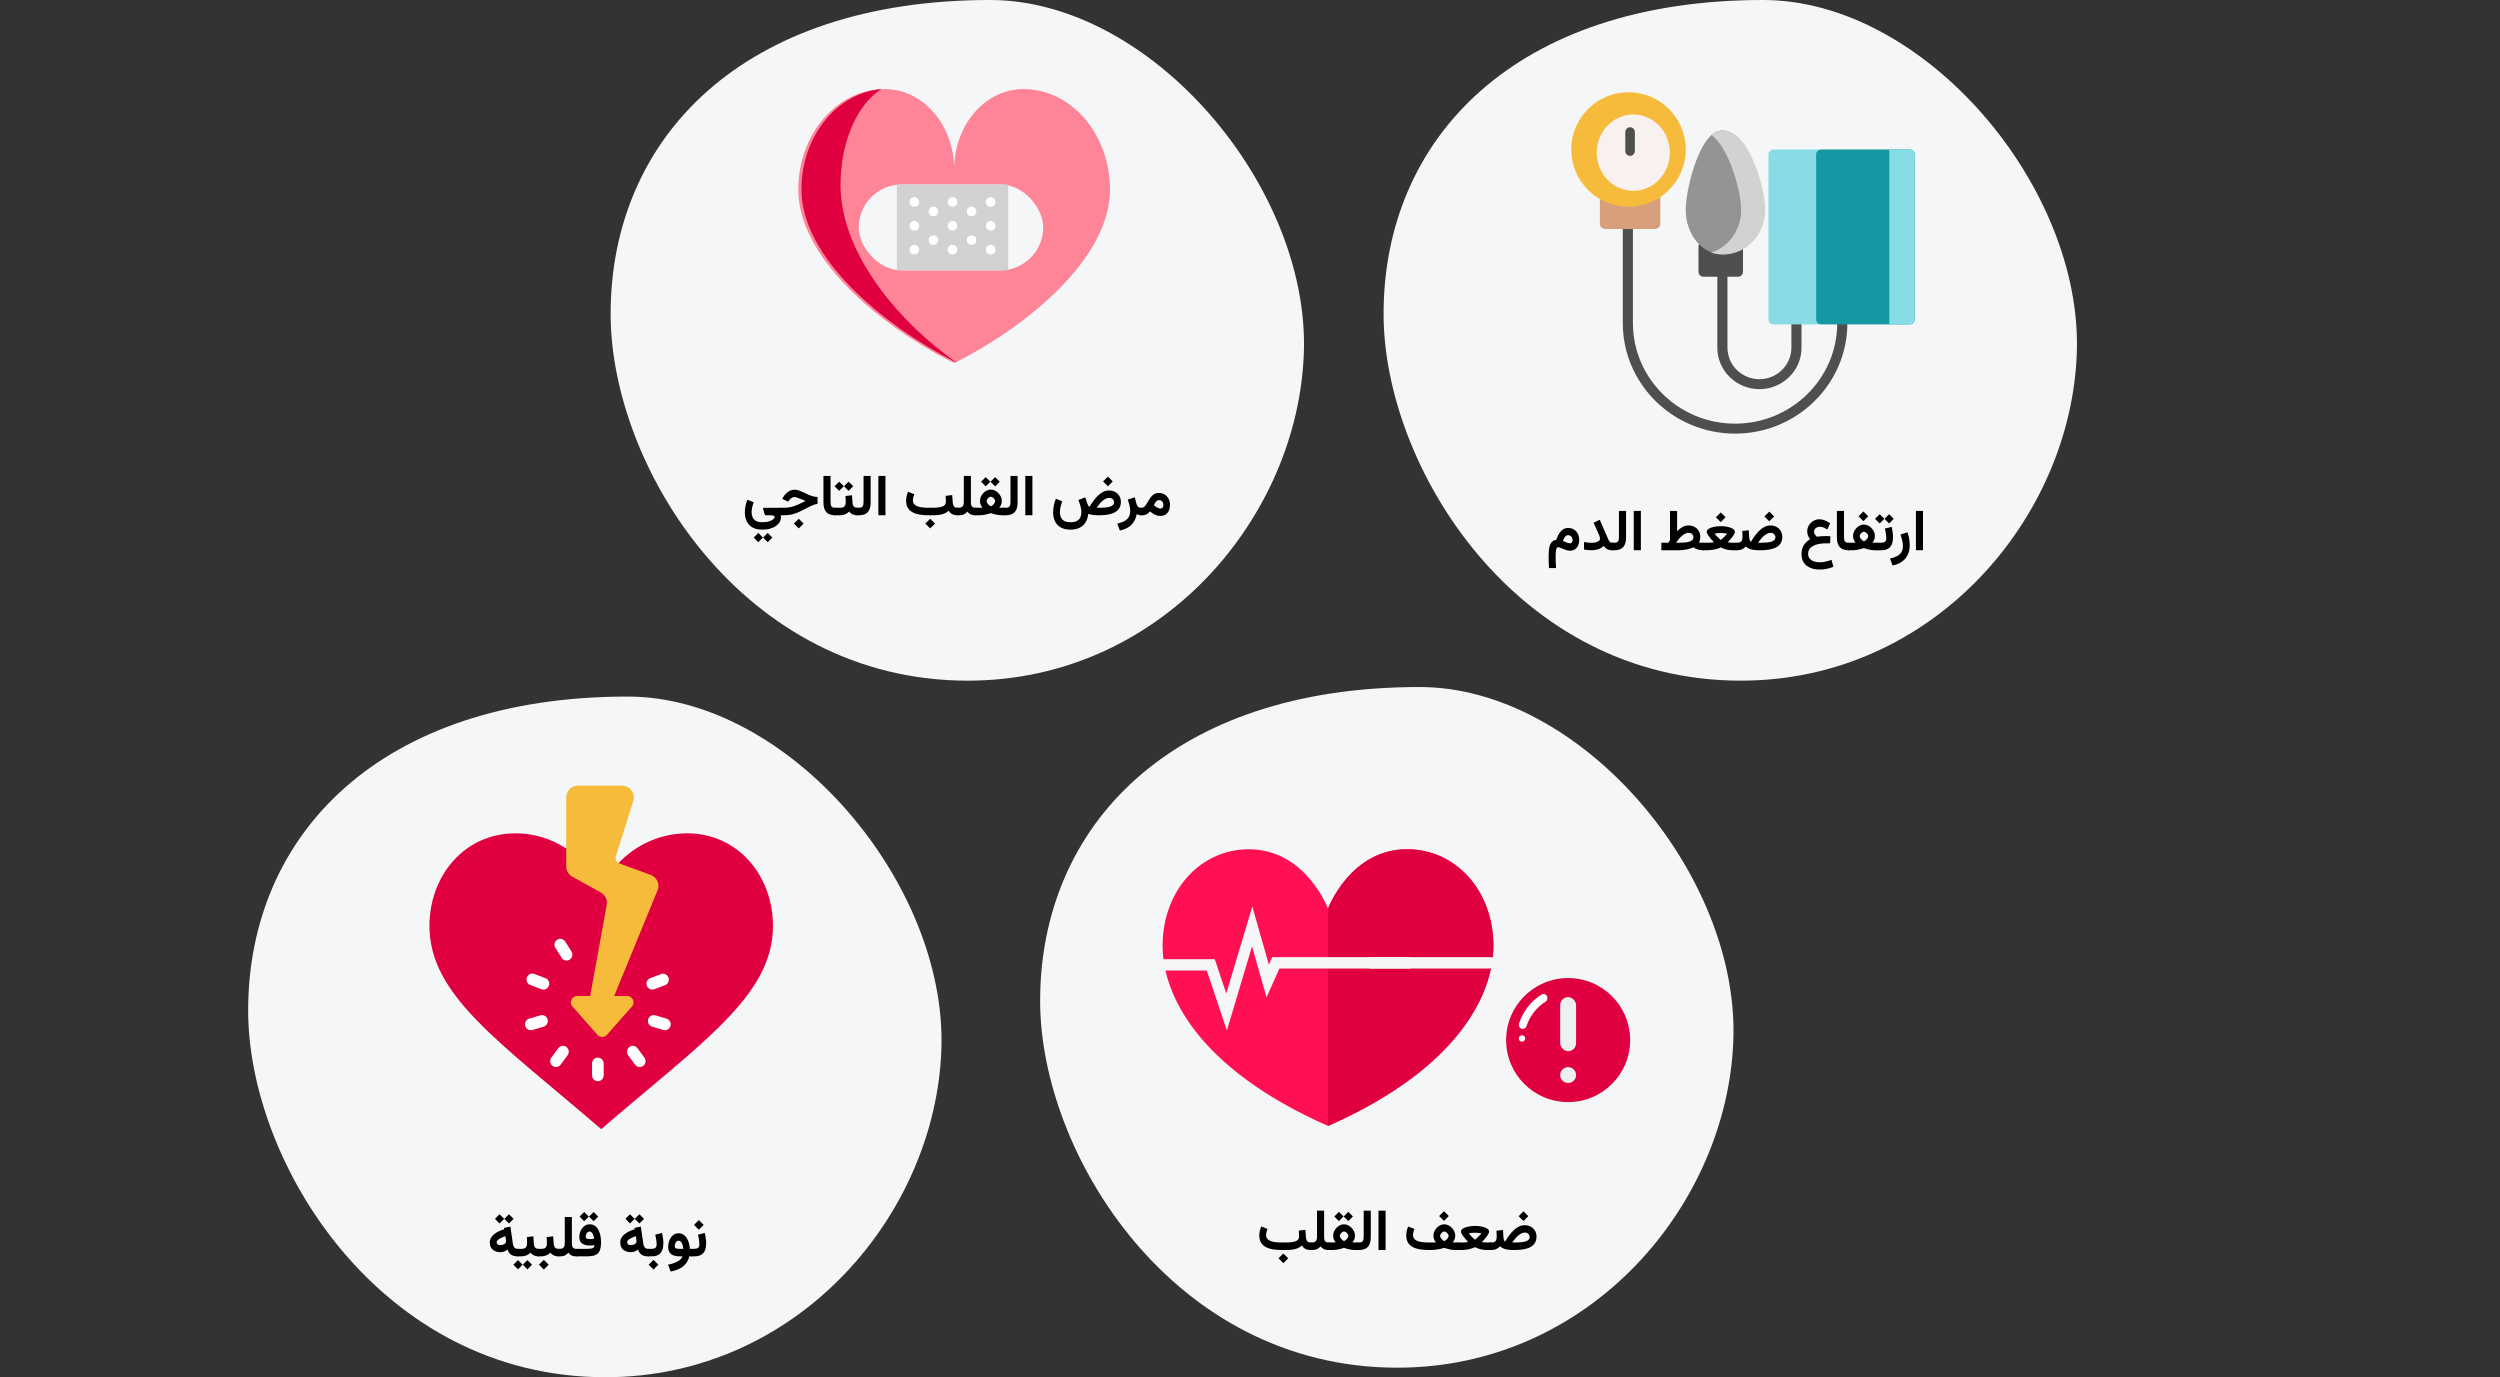 <?xml version="1.0" encoding="UTF-8"?>
<svg width="786px" height="433px" viewBox="0 0 786 433" version="1.1" xmlns="http://www.w3.org/2000/svg" xmlns:xlink="http://www.w3.org/1999/xlink">
    <rect x="0" y="0" width="786" height="433" fill="#333333" stroke="none"/>
    <title>Group 16@2x</title>
    <g id="Page-1" stroke="none" stroke-width="1" fill="none" fill-rule="evenodd">
        <g id="vorlage" transform="translate(-123, -2748)">
            <g id="Group-14" transform="translate(123, 2748)">
                <g id="vorhofflimmern-ursachen">
                    <rect id="Rectangle" x="0" y="0" width="786" height="433"></rect>
                    <g id="Group-55" transform="translate(78.019, 0)" fill-rule="nonzero">
                        <g id="Group-53" transform="translate(-0, 219)">
                            <path d="M112.286,214 C172.955,214 216.258,162.671 217.957,110.731 C219.657,58.792 170.136,0 119.288,0 C41.317,0 0,43.524 0,98.709 C0,146.709 41.64,214 112.286,214 Z" id="Oval-Copy-27" fill="#F5F6F7"></path>
                            <g id="heart-attack" transform="translate(57, 28)">
                                <path d="M59.083,24.766 C64.686,18.573 72.644,15.028 81,14.998 C96.977,14.998 108,28.319 108,44.11 C108,65.946 86.028,80.417 54,108 C21.972,80.417 0,65.946 0,44.11 C0,28.319 11.023,14.998 27,14.998 C32.62,14.973 38.124,16.596 42.828,19.67 L59.083,24.766 Z" id="Shape" fill="#E0003F"></path>
                                <path d="M71.726,32.884 L58.079,66.136 L62.113,66.136 C62.912,66.135 63.638,66.586 63.974,67.292 C64.31,67.998 64.194,68.83 63.678,69.424 L55.855,78.297 C55.472,78.743 54.906,79 54.31,79 C53.713,79 53.147,78.743 52.764,78.297 L44.941,69.424 C44.425,68.83 44.31,67.998 44.645,67.292 C44.981,66.586 45.707,66.135 46.506,66.136 L50.54,66.136 L55.742,37.458 C56.011,35.928 55.274,34.396 53.895,33.619 L44.904,28.622 C43.725,27.968 42.999,26.747 43,25.425 L43,3.674 C43.006,1.648 44.69,0.006 46.77,0 L60.511,0 C61.708,0 62.833,0.555 63.543,1.493 C64.253,2.432 64.464,3.644 64.111,4.758 L58.607,22.229 C58.349,23.04 58.701,23.917 59.455,24.342 C59.541,24.405 59.637,24.454 59.738,24.489 L69.559,28.071 C70.509,28.419 71.274,29.127 71.682,30.033 C72.09,30.939 72.106,31.967 71.726,32.884 Z" id="Shape" fill="#F7BB3C"></path>
                                <g id="Group" transform="translate(30.047, 48.162)" fill="#FFFFFF">
                                    <path d="M22.903,44.773 C21.893,44.773 21.074,43.942 21.074,42.917 L21.074,39.204 C21.074,38.179 21.893,37.348 22.903,37.348 C23.913,37.348 24.732,38.179 24.732,39.204 L24.732,42.917 C24.732,43.942 23.913,44.773 22.903,44.773 Z" id="Shape"></path>
                                    <path d="M9.733,40.318 C9.04,40.318 8.407,39.921 8.097,39.292 C7.787,38.663 7.854,37.91 8.27,37.348 L10.465,34.378 C11.071,33.558 12.217,33.391 13.025,34.007 C13.834,34.622 13.997,35.785 13.391,36.605 L11.196,39.575 C10.851,40.043 10.309,40.318 9.733,40.318 L9.733,40.318 Z" id="Shape"></path>
                                    <path d="M1.829,28.735 C0.919,28.735 0.147,28.055 0.019,27.141 C-0.11,26.226 0.443,25.355 1.317,25.096 L4.829,24.057 C5.456,23.871 6.134,24.039 6.606,24.497 C7.079,24.955 7.274,25.635 7.119,26.279 C6.964,26.923 6.483,27.435 5.855,27.621 L2.343,28.66 C2.176,28.71 2.003,28.735 1.829,28.735 Z" id="Shape"></path>
                                    <path d="M5.78,15.964 C5.56,15.963 5.342,15.923 5.136,15.845 L1.712,14.545 C1.076,14.331 0.607,13.782 0.488,13.113 C0.369,12.444 0.62,11.762 1.143,11.337 C1.665,10.911 2.374,10.809 2.993,11.07 L6.417,12.37 C7.247,12.684 7.736,13.557 7.577,14.441 C7.419,15.326 6.659,15.968 5.773,15.965 L5.78,15.964 Z" id="Shape"></path>
                                    <path d="M13.069,6.844 C12.443,6.845 11.86,6.52 11.524,5.984 L9.55,2.855 C9.007,1.99 9.258,0.842 10.11,0.291 C10.962,-0.26 12.093,-0.006 12.636,0.859 L14.602,3.989 C14.961,4.56 14.985,5.284 14.665,5.879 C14.344,6.473 13.73,6.843 13.062,6.844 L13.069,6.844 Z" id="Shape"></path>
                                    <path d="M36.073,40.318 C35.497,40.318 34.955,40.043 34.609,39.575 L32.414,36.605 C32.022,36.075 31.939,35.372 32.196,34.762 C32.452,34.152 33.01,33.728 33.659,33.649 C34.308,33.569 34.949,33.847 35.341,34.378 L37.536,37.348 C37.952,37.91 38.018,38.663 37.709,39.292 C37.399,39.921 36.765,40.318 36.073,40.318 Z" id="Shape"></path>
                                    <path d="M43.976,28.735 C43.802,28.735 43.629,28.71 43.462,28.66 L39.95,27.621 C39.323,27.435 38.841,26.923 38.686,26.279 C38.531,25.635 38.727,24.955 39.199,24.497 C39.672,24.039 40.349,23.871 40.977,24.057 L44.488,25.096 C45.362,25.355 45.916,26.226 45.787,27.141 C45.658,28.055 44.887,28.735 43.976,28.735 Z" id="Shape"></path>
                                    <path d="M40.025,15.964 C39.139,15.966 38.379,15.324 38.221,14.439 C38.062,13.555 38.551,12.682 39.382,12.368 L42.806,11.069 C43.739,10.754 44.75,11.245 45.095,12.18 C45.439,13.115 44.994,14.159 44.086,14.544 L40.662,15.843 C40.458,15.921 40.243,15.962 40.025,15.964 L40.025,15.964 Z" id="Shape"></path>
                                </g>
                            </g>
                        </g>
                        <g id="Group-52" transform="translate(113.962, 0)">
                            <path d="M112.286,214 C172.955,214 216.258,162.671 217.957,110.731 C219.657,58.792 170.136,0 119.288,0 C41.317,0 0,43.524 0,98.709 C0,146.709 41.64,214 112.286,214 Z" id="Oval-Copy-27" fill="#F5F6F7"></path>
                            <g id="Group-51" transform="translate(59, 28)">
                                <g id="heartbreak">
                                    <path d="M49,25.27 C49,11.314 58.75,0 70.778,0 C85.812,0 98,14.142 98,31.588 C98,53.167 72.324,74.268 49.715,85.828 C49.267,86.057 48.733,86.057 48.285,85.828 C25.676,74.268 0,53.167 0,31.588 C0,14.143 12.188,0 27.222,0 C39.25,0 49,11.314 49,25.27 Z" id="Path" fill="#FE8598"></path>
                                    <path d="M49.532,85.826 C49.678,85.931 49.838,85.988 50,86 C49.777,85.99 49.556,85.935 49.353,85.83 C26.711,74.258 1,53.13 1,31.528 C1,14.902 12.054,1.275 26.105,0 C18.586,4.793 13.279,16.471 13.279,30.116 C13.279,52.28 32.557,73.954 49.532,85.826 Z" id="Path" fill="#E0003F"></path>
                                </g>
                                <g id="Group-7" transform="translate(19, 30)">
                                    <rect id="Rectangle-path" fill="#F5F6F7" x="0" y="0" width="58" height="27" rx="13.5"></rect>
                                    <polygon id="Rectangle-path" fill="#D2D2D2" points="12 0 47 0 47 27 12 27"></polygon>
                                    <g id="Group" transform="translate(16, 4)" fill="#FFFFFF">
                                        <circle id="Oval" cx="1.499" cy="1.499" r="1.499"></circle>
                                        <circle id="Oval" cx="7.495" cy="4.497" r="1.499"></circle>
                                        <circle id="Oval" cx="7.495" cy="13.491" r="1.499"></circle>
                                        <circle id="Oval" cx="19.487" cy="4.497" r="1.499"></circle>
                                        <circle id="Oval" cx="19.487" cy="13.491" r="1.499"></circle>
                                        <circle id="Oval" cx="1.499" cy="8.994" r="1.499"></circle>
                                        <circle id="Oval" cx="1.499" cy="16.489" r="1.499"></circle>
                                        <circle id="Oval" cx="25.483" cy="1.499" r="1.499"></circle>
                                        <circle id="Oval" cx="25.483" cy="8.994" r="1.499"></circle>
                                        <circle id="Oval" cx="25.483" cy="16.489" r="1.499"></circle>
                                        <circle id="Oval" cx="13.491" cy="1.499" r="1.499"></circle>
                                        <circle id="Oval" cx="13.491" cy="8.994" r="1.499"></circle>
                                        <circle id="Oval" cx="13.491" cy="16.489" r="1.499"></circle>
                                    </g>
                                </g>
                            </g>
                        </g>
                        <g id="Group-50" transform="translate(356.981, 0)">
                            <path d="M112.286,214 C172.955,214 216.258,162.671 217.957,110.731 C219.657,58.792 170.136,0 119.288,0 C41.317,0 0,43.524 0,98.709 C0,146.709 41.64,214 112.286,214 Z" id="Oval-Copy-27" fill="#F5F6F7"></path>
                            <g id="blood-pressure-gauge" transform="translate(59, 29)">
                                <g id="Group" transform="translate(16.205, 41.112)" fill="#4F4F4F">
                                    <path d="M35.304,66.218 C15.837,66.218 -8.04911693e-16,50.631 -8.04911693e-16,31.471 L-8.04911693e-16,1.568 C-8.04911693e-16,0.702 0.713,2.31759056e-15 1.593,2.31759056e-15 C2.473,2.31759056e-15 3.186,0.702 3.186,1.568 L3.186,31.472 C3.186,48.902 17.594,63.083 35.304,63.083 C53.014,63.083 67.422,48.902 67.422,31.472 L67.422,28.702 C67.422,27.836 68.135,27.134 69.015,27.134 C69.894,27.134 70.607,27.836 70.607,28.702 L70.607,31.472 C70.607,50.631 54.77,66.218 35.304,66.218 Z" id="Path"></path>
                                    <path d="M42.957,52.239 C35.66,52.239 29.723,46.395 29.723,39.213 L29.723,15.241 C29.723,14.375 30.436,13.673 31.316,13.673 C32.195,13.673 32.909,14.375 32.909,15.241 L32.909,39.213 C32.909,44.666 37.416,49.103 42.957,49.103 C48.498,49.103 53.006,44.666 53.006,39.213 L53.006,28.702 C53.006,27.836 53.719,27.134 54.598,27.134 C55.478,27.134 56.191,27.836 56.191,28.702 L56.191,39.213 C56.191,46.395 50.254,52.239 42.957,52.239 Z" id="Path"></path>
                                </g>
                                <path d="M27.208,31.246 C26.715,30.956 26.095,30.92 25.567,31.15 C23.344,32.114 20.967,32.603 18.5,32.603 C16.034,32.603 13.656,32.114 11.433,31.15 C10.904,30.92 10.285,30.956 9.792,31.246 C9.299,31.535 9,32.037 9,32.576 L9,41.424 C9,42.294 9.764,43 10.707,43 L26.293,43 C27.236,43 28,42.294 28,41.424 L28,32.576 C28,32.037 27.701,31.535 27.208,31.246 Z" id="Path" fill="#D89F7D"></path>
                                <path d="M18,0 C8.075,0 0,8.075 0,18 C0,27.925 8.075,36 18,36 C27.925,36 36,27.925 36,18 C36,8.075 27.925,0 18,0 Z" id="Path" fill="#F7BB3C"></path>
                                <path d="M53.174,47.239 C52.666,46.974 52.05,47.006 51.573,47.32 C50.196,48.228 48.631,48.707 47.046,48.707 C45.429,48.707 43.836,48.21 42.441,47.269 C41.964,46.948 41.345,46.911 40.833,47.175 C40.321,47.439 40,47.958 40,48.525 L40,56.475 C40,57.317 40.697,58 41.557,58 L52.443,58 C53.303,58 54,57.317 54,56.475 L54,48.585 C54,48.022 53.682,47.504 53.174,47.239 Z" id="Path" fill="#4F4F4F"></path>
                                <path d="M55.96,22.166 C54.279,17.528 51.446,12 47.5,12 C43.553,12 40.721,17.528 39.04,22.166 C37.25,27.104 36,33.22 36,37.038 C36,44.737 41.159,51 47.5,51 C53.841,51 59,44.737 59,37.038 C59,33.22 57.75,27.104 55.96,22.166 Z" id="Path" fill="#949494"></path>
                                <path d="M57.507,22.166 C55.576,17.528 52.321,12 47.787,12 C46.405,12 45.143,12.515 44,13.361 C46.607,15.289 48.59,18.942 49.933,22.166 C51.99,27.104 53.426,33.22 53.426,37.039 C53.426,43.346 49.445,48.688 44,50.413 C45.2,50.793 46.471,51 47.787,51 C55.072,51 61,44.737 61,37.038 C61,33.22 59.564,27.105 57.507,22.166 Z" id="Path" fill="#D2D2D2"></path>
                                <path d="M77.396,18 L63.604,18 C62.718,18 62,18.711 62,19.587 L62,71.413 C62,72.29 62.718,73 63.604,73 L77.396,73 C78.282,73 79,72.289 79,71.413 L79,19.587 C79,18.71 78.282,18 77.396,18 Z" id="Path" fill="#88DCE5"></path>
                                <path d="M106.434,18 L78.566,18 C77.701,18 77,18.711 77,19.587 L77,71.413 C77,72.29 77.701,73 78.566,73 L106.434,73 C107.299,73 108,72.289 108,71.413 L108,19.587 C108,18.71 107.299,18 106.434,18 Z" id="Path" fill="#1598A4"></path>
                                <path d="M106.356,18 L100,18 L100,73 L106.356,73 C107.264,73 108,72.289 108,71.413 L108,19.587 C108,18.71 107.264,18 106.356,18 Z" id="Path" fill="#88DCE5"></path>
                                <path d="M19.5,7 C13.159,7 8,12.383 8,19 C8,25.617 13.159,31 19.5,31 C25.841,31 31,25.617 31,19 C31,12.383 25.841,7 19.5,7 Z" id="Path" fill="#F9F1EF"></path>
                                <path d="M18.5,20 C17.672,20 17,19.319 17,18.479 L17,12.521 C17,11.681 17.672,11 18.5,11 C19.328,11 20,11.681 20,12.521 L20,18.48 C20,19.319 19.328,20 18.5,20 Z" id="Path" fill="#4F4F4F"></path>
                            </g>
                        </g>
                        <g id="Group-50" transform="translate(249, 216)">
                            <path d="M112.286,214 C172.955,214 216.258,162.671 217.957,110.731 C219.657,58.792 170.136,0 119.288,0 C41.317,0 0,43.524 0,98.709 C0,146.709 41.64,214 112.286,214 Z" id="Oval-Copy-27" fill="#F5F6F7"></path>
                            <g id="medical-insurance" transform="translate(27.5, 51)">
                                <path d="M87.887,0 C69.951,0 63,18.693 63,18.693 C63,18.693 56.048,0 38.112,0 C22.818,0 11,13.071 11,30.359 C11,45.257 21.618,68.711 63,87 C104.381,68.711 115,45.257 115,30.359 C115,13.071 103.181,0 87.887,0 Z" id="Path" fill="#FF1053"></path>
                                <path d="M115,30.356 C115,33.629 114.486,37.318 113.247,41.271 C112.791,42.73 112.237,44.225 111.566,45.747 C105.829,58.895 91.936,74.21 63,87 L63,18.695 C63,18.695 69.949,0 87.889,0 C103.182,0 115,13.072 115,30.356 Z" id="Path" fill="#E0003F"></path>
                                <polygon id="Path" fill="#F5F6F7" points="31.204 57 24.899 38.141 0 38.141 0 34.569 27.413 34.569 31.02 45.357 39.21 18 44.413 36.298 45.471 33.932 89 33.932 89 37.504 47.731 37.504 43.678 46.568 39.123 30.549"></polygon>
                                <polygon id="Path" fill="#F5F6F7" transform="translate(112.826, 37.5) scale(-1, 1) translate(-112.826, -37.5) " points="91.855 57 85.55 38.141 76 38.141 77.152 33.932 88.064 34.569 91.671 45.357 99.861 18 105.064 36.298 106.122 33.932 149.651 33.932 149.651 37.504 108.382 37.504 104.329 46.568 99.774 30.549"></polygon>
                            </g>
                            <g id="Group-51" transform="translate(146.5, 91.5)">
                                <circle id="Oval" fill="#E0003F" cx="19.5" cy="19.5" r="19.5"></circle>
                                <path d="M5.235,16 C4.834,16 4.458,15.793 4.227,15.445 C3.995,15.096 3.937,14.65 4.071,14.248 C5.352,10.417 7.872,7.195 11.18,5.157 C11.768,4.821 12.5,5.042 12.834,5.657 C13.168,6.271 12.982,7.057 12.415,7.431 C9.614,9.155 7.481,11.882 6.396,15.125 C6.222,15.648 5.757,15.999 5.235,16 L5.235,16 Z" id="Shape" fill="#FFFFFF"></path>
                                <circle id="Oval" fill="#ECF0F1" cx="19.5" cy="30.5" r="2.5"></circle>
                                <rect id="Rectangle-path" fill="#ECF0F1" x="17" y="6" width="5" height="17" rx="2.5"></rect>
                                <circle id="Oval" fill="#FFFFFF" cx="5" cy="19" r="1"></circle>
                            </g>
                        </g>
                    </g>
                </g>
                <g id="ارتفاع-ضغط-الدم" transform="translate(486.883, 160.631)" fill="#000000" fill-rule="nonzero">
                    <polygon id="Path" points="117.71 0 115.48 0 115.48 12.36 117.71 12.36"></polygon>
                    <path d="M108.158,17.151 C109.269,16.93 110.226,16.543 111.029,15.99 C111.833,15.437 112.45,14.723 112.882,13.848 C113.314,12.974 113.531,11.946 113.531,10.765 C113.531,10.109 113.471,9.427 113.353,8.72 C113.235,8.013 113.063,7.343 112.838,6.71 L110.647,7.428 C110.84,8 111.015,8.608 111.171,9.251 C111.327,9.894 111.405,10.479 111.405,11.005 C111.405,11.785 111.247,12.436 110.93,12.956 C110.614,13.477 110.153,13.898 109.546,14.219 C108.94,14.541 108.203,14.796 107.336,14.985 L108.158,17.151 Z" id="Path"></path>
                    <path d="M103.157,10.007 L103.157,12.369 L103.781,12.369 L103.781,10.007 L103.157,10.007 Z M107.048,1.038 L105.6,2.48 L107.048,3.939 L108.499,2.48 L107.048,1.038 Z M104.082,1.038 L102.646,2.48 L104.082,3.939 L105.545,2.48 L104.082,1.038 Z M104.528,12.369 C105.47,12.369 106.213,12.198 106.759,11.856 C107.305,11.514 107.695,11.036 107.929,10.422 C108.163,9.809 108.28,9.091 108.28,8.269 C108.28,7.766 108.244,7.238 108.171,6.685 C108.099,6.132 107.988,5.568 107.84,4.994 L105.711,5.565 C105.878,6.2 105.995,6.775 106.064,7.289 C106.132,7.803 106.166,8.222 106.166,8.547 C106.166,9.101 106.032,9.483 105.764,9.693 C105.495,9.902 105.077,10.007 104.51,10.007 L103.555,10.007 L103.555,12.369 L104.528,12.369 Z" id="Shape"></path>
                    <path d="M98.965,0.17 L97.444,1.69 L98.965,3.211 L100.485,1.69 L98.965,0.17 Z M99.123,6.551 C99.31,6.551 99.508,6.621 99.716,6.762 C99.924,6.902 100.104,7.074 100.257,7.276 C100.409,7.478 100.485,7.676 100.485,7.869 C100.485,8.103 100.416,8.333 100.279,8.559 C100.141,8.785 99.968,8.987 99.76,9.165 C99.552,9.344 99.345,9.486 99.14,9.592 C98.965,9.498 98.773,9.36 98.565,9.179 C98.357,8.997 98.179,8.793 98.033,8.568 C97.886,8.342 97.813,8.115 97.813,7.887 C97.813,7.693 97.885,7.494 98.029,7.289 C98.172,7.084 98.346,6.91 98.552,6.766 C98.757,6.623 98.947,6.551 99.123,6.551 Z M102.586,7.869 C102.586,7.412 102.489,6.971 102.296,6.546 C102.102,6.122 101.842,5.739 101.513,5.399 C101.185,5.06 100.813,4.789 100.397,4.586 C99.981,4.384 99.553,4.283 99.114,4.283 C98.686,4.283 98.269,4.384 97.862,4.586 C97.454,4.789 97.09,5.061 96.767,5.404 C96.445,5.747 96.189,6.129 95.998,6.551 C95.808,6.973 95.713,7.406 95.713,7.852 C95.713,8.109 95.74,8.358 95.796,8.599 C95.852,8.839 95.937,9.073 96.051,9.302 C96.165,9.53 96.304,9.759 96.468,9.987 C96.334,9.993 96.212,9.998 96.104,10 C95.995,10.003 95.893,10.005 95.796,10.005 C95.699,10.005 95.598,10.005 95.493,10.005 L94.218,10.005 L94.218,12.369 L95.73,12.369 C96.052,12.369 96.406,12.34 96.789,12.281 C97.173,12.223 97.564,12.142 97.963,12.04 C98.361,11.937 98.745,11.821 99.114,11.692 C99.477,11.815 99.852,11.928 100.239,12.031 C100.626,12.133 101.004,12.215 101.373,12.277 C101.742,12.338 102.079,12.369 102.384,12.369 L103.5,12.369 L103.5,10.005 L102.665,10.005 C102.589,10.005 102.507,10.005 102.419,10.005 C102.331,10.005 102.237,10.005 102.137,10.005 C102.038,10.005 101.929,10.002 101.812,9.996 C101.982,9.768 102.124,9.54 102.239,9.315 C102.353,9.089 102.439,8.858 102.498,8.621 C102.556,8.383 102.586,8.133 102.586,7.869 Z" id="Shape"></path>
                    <path d="M90.638,0 L90.638,8.362 C90.638,9.709 90.936,10.714 91.53,11.376 C92.125,12.038 93.059,12.369 94.333,12.369 L94.544,12.369 L94.544,10.007 L94.333,10.007 C93.753,10.007 93.364,9.871 93.166,9.597 C92.967,9.324 92.868,8.856 92.868,8.193 L92.868,0 L90.638,0 Z" id="Path"></path>
                    <path d="M88.612,7.974 C88.326,7.951 88.074,7.933 87.855,7.92 C87.635,7.907 87.405,7.901 87.164,7.901 C86.715,7.901 86.272,7.919 85.835,7.956 C85.397,7.993 84.905,8.045 84.359,8.111 C84.241,8.016 84.111,7.889 83.969,7.729 C83.827,7.57 83.706,7.386 83.604,7.179 C83.503,6.971 83.453,6.75 83.453,6.515 C83.453,6.042 83.64,5.671 84.013,5.401 C84.386,5.132 84.804,4.997 85.266,4.997 C85.703,4.997 86.11,5.076 86.488,5.233 C86.866,5.391 87.254,5.588 87.651,5.823 L88.505,3.897 C87.944,3.498 87.38,3.187 86.813,2.964 C86.245,2.741 85.68,2.629 85.118,2.629 C84.451,2.629 83.828,2.802 83.248,3.148 C82.668,3.495 82.199,3.953 81.842,4.523 C81.484,5.094 81.305,5.716 81.305,6.392 C81.305,6.706 81.343,7.013 81.419,7.312 C81.495,7.611 81.602,7.892 81.739,8.157 C81.876,8.421 82.04,8.657 82.23,8.865 C81.617,9.232 81.107,9.65 80.703,10.119 C80.298,10.587 79.997,11.107 79.799,11.678 C79.602,12.248 79.503,12.872 79.503,13.55 C79.503,14.422 79.657,15.169 79.966,15.791 C80.275,16.413 80.697,16.918 81.234,17.307 C81.77,17.696 82.382,17.983 83.068,18.167 C83.754,18.35 84.475,18.442 85.232,18.442 C85.955,18.442 86.691,18.365 87.438,18.209 C88.185,18.054 88.89,17.839 89.554,17.566 L88.929,15.371 C88.346,15.608 87.741,15.797 87.114,15.938 C86.487,16.078 85.826,16.149 85.13,16.149 C84.511,16.149 83.933,16.054 83.395,15.865 C82.857,15.675 82.421,15.383 82.089,14.987 C81.756,14.591 81.59,14.087 81.59,13.474 C81.59,12.903 81.728,12.412 82.005,12.001 C82.282,11.589 82.677,11.248 83.188,10.977 C83.699,10.706 84.307,10.507 85.014,10.379 C85.721,10.25 86.503,10.186 87.36,10.186 C87.527,10.186 87.695,10.186 87.863,10.186 C88.031,10.186 88.237,10.192 88.48,10.204 L88.612,7.974 Z" id="Path"></path>
                    <path d="M69.373,0.214 L67.852,1.734 L69.373,3.255 L70.893,1.734 L69.373,0.214 Z M69.795,6.894 C70.234,6.894 70.596,7.024 70.88,7.285 C71.164,7.545 71.306,7.89 71.306,8.317 C71.306,8.657 71.192,8.937 70.964,9.157 C70.735,9.376 70.413,9.549 69.997,9.675 C69.581,9.801 69.097,9.888 68.547,9.935 C67.996,9.981 67.401,10.005 66.763,10.005 L65.84,10.005 C66.127,9.583 66.429,9.185 66.745,8.81 C67.061,8.435 67.389,8.103 67.729,7.816 C68.069,7.529 68.413,7.304 68.762,7.14 C69.111,6.976 69.455,6.894 69.795,6.894 Z M63.625,9.68 C63.461,9.65 63.336,9.511 63.251,9.262 C63.166,9.013 63.112,8.754 63.089,8.484 L62.93,6.076 L60.874,6.322 C60.897,6.627 60.918,6.933 60.935,7.241 C60.953,7.548 60.962,7.866 60.962,8.194 C60.962,8.798 60.843,9.25 60.606,9.552 C60.368,9.854 59.887,10.005 59.16,10.005 L58.817,10.005 L58.808,12.369 L59.16,12.369 C59.834,12.369 60.392,12.267 60.834,12.061 C61.277,11.856 61.665,11.566 61.999,11.191 C62.268,11.467 62.601,11.692 62.996,11.868 C63.392,12.044 63.856,12.171 64.389,12.25 C64.923,12.33 65.532,12.369 66.218,12.369 L66.683,12.369 C67.662,12.369 68.564,12.297 69.39,12.154 C70.217,12.01 70.936,11.776 71.548,11.451 C72.16,11.125 72.634,10.693 72.968,10.154 C73.302,9.615 73.469,8.95 73.469,8.159 C73.469,7.468 73.309,6.851 72.99,6.309 C72.67,5.767 72.229,5.342 71.667,5.035 C71.104,4.727 70.46,4.573 69.733,4.573 C69.118,4.573 68.532,4.706 67.975,4.973 C67.419,5.24 66.888,5.607 66.385,6.076 C65.881,6.545 65.399,7.087 64.939,7.702 C64.479,8.317 64.041,8.977 63.625,9.68 Z" id="Shape"></path>
                    <path d="M54.115,0.477 L52.595,1.998 L54.115,3.519 L55.636,1.998 L54.115,0.477 Z M54.15,6.946 C54.431,6.946 54.749,6.961 55.104,6.99 C55.458,7.019 55.814,7.078 56.172,7.166 C55.972,7.394 55.756,7.626 55.521,7.86 C55.287,8.095 55.066,8.309 54.858,8.502 C54.65,8.695 54.478,8.851 54.344,8.968 C54.209,9.085 54.141,9.144 54.141,9.144 C54.141,9.144 54.03,9.042 53.807,8.84 C53.585,8.638 53.317,8.385 53.003,8.08 C52.69,7.775 52.398,7.471 52.129,7.166 C52.492,7.078 52.848,7.019 53.197,6.99 C53.545,6.961 53.863,6.946 54.15,6.946 Z M54.141,4.793 C53.679,4.793 53.191,4.828 52.678,4.898 C52.165,4.969 51.685,5.076 51.237,5.219 C50.788,5.363 50.424,5.549 50.142,5.777 C49.861,6.006 49.721,6.281 49.721,6.603 C49.721,6.75 49.773,6.93 49.879,7.144 C49.984,7.358 50.12,7.586 50.287,7.83 C50.454,8.073 50.639,8.319 50.841,8.568 C51.043,8.817 51.244,9.05 51.443,9.267 C51.642,9.483 51.824,9.671 51.988,9.829 C51.789,9.888 51.553,9.93 51.281,9.956 C51.008,9.983 50.746,9.998 50.494,10 C50.242,10.003 50.043,10.005 49.896,10.005 L48.516,10.005 L48.516,12.369 L49.888,12.369 C50.339,12.369 50.822,12.335 51.338,12.268 C51.853,12.201 52.356,12.1 52.845,11.965 C53.334,11.83 53.766,11.663 54.141,11.464 C54.686,11.757 55.263,11.981 55.873,12.136 C56.482,12.291 57.121,12.369 57.789,12.369 L59.142,12.369 L59.142,10.005 L57.78,10.005 C57.569,10.005 57.338,9.996 57.086,9.978 C56.834,9.961 56.573,9.914 56.304,9.838 C56.462,9.68 56.643,9.492 56.848,9.275 C57.054,9.059 57.256,8.827 57.455,8.581 C57.654,8.335 57.839,8.09 58.009,7.847 C58.179,7.604 58.315,7.374 58.417,7.157 C58.52,6.94 58.571,6.756 58.571,6.603 C58.571,6.281 58.429,6.006 58.145,5.777 C57.861,5.549 57.494,5.363 57.046,5.219 C56.598,5.076 56.117,4.969 55.605,4.898 C55.092,4.828 54.604,4.793 54.141,4.793 Z" id="Shape"></path>
                    <path d="M44.016,6.891 C44.454,6.891 44.816,7.022 45.102,7.284 C45.389,7.547 45.532,7.89 45.532,8.314 C45.532,8.658 45.417,8.94 45.186,9.16 C44.955,9.38 44.632,9.552 44.217,9.676 C43.802,9.8 43.318,9.887 42.767,9.935 C42.215,9.983 41.62,10.007 40.98,10.007 L40.065,10.007 C40.349,9.585 40.648,9.186 40.964,8.811 C41.28,8.436 41.609,8.105 41.949,7.817 C42.289,7.53 42.633,7.303 42.981,7.138 C43.33,6.973 43.675,6.891 44.016,6.891 Z M43.963,4.57 C43.622,4.57 43.296,4.612 42.987,4.695 C42.678,4.777 42.379,4.897 42.089,5.054 C41.8,5.211 41.516,5.4 41.237,5.623 C40.959,5.845 40.679,6.1 40.398,6.385 L40.398,0 L38.166,0 L38.166,9.215 C38.074,9.349 37.986,9.48 37.901,9.607 C37.815,9.734 37.729,9.867 37.641,10.007 L35.441,10.007 L35.441,12.369 L40.896,12.369 C41.81,12.369 42.658,12.284 43.439,12.114 C44.22,11.944 44.905,11.722 45.492,11.448 C45.856,11.706 46.287,11.924 46.786,12.102 C47.284,12.28 47.887,12.369 48.596,12.369 L48.839,12.369 L48.839,10.007 L48.587,10.007 C48.372,10.007 48.183,10.004 48.019,9.997 C47.855,9.99 47.713,9.981 47.591,9.968 C47.47,9.956 47.361,9.943 47.266,9.93 C47.413,9.7 47.519,9.418 47.585,9.084 C47.651,8.75 47.684,8.443 47.686,8.161 C47.686,7.467 47.527,6.85 47.21,6.31 C46.892,5.77 46.453,5.345 45.892,5.035 C45.332,4.725 44.689,4.57 43.963,4.57 Z" id="Shape"></path>
                    <polygon id="Path" points="29.003 0 26.773 0 26.773 12.36 29.003 12.36"></polygon>
                    <path d="M19.975,10.007 L19.975,12.369 L20.627,12.369 C21.93,12.369 22.876,12.032 23.464,11.359 C24.052,10.685 24.346,9.689 24.346,8.371 L24.346,0 L22.116,0 L22.116,8.201 C22.116,8.791 22.027,9.239 21.85,9.547 C21.672,9.854 21.267,10.007 20.636,10.007 L19.975,10.007 Z" id="Path"></path>
                    <path d="M16.149,8.688 C16.149,9.023 16.015,9.289 15.748,9.486 C15.481,9.682 15.134,9.822 14.708,9.906 C14.282,9.989 13.825,10.031 13.339,10.031 C13,10.031 12.638,10.008 12.25,9.962 C11.863,9.916 11.489,9.85 11.128,9.764 L11.128,12.123 C11.488,12.209 11.846,12.27 12.199,12.306 C12.553,12.342 12.977,12.36 13.471,12.36 C14.064,12.36 14.595,12.309 15.064,12.205 C15.534,12.102 15.954,11.948 16.324,11.746 C16.694,11.543 17.024,11.294 17.316,11 C17.521,11.277 17.74,11.517 17.975,11.722 C18.21,11.927 18.484,12.086 18.798,12.199 C19.112,12.312 19.492,12.369 19.939,12.369 L20.303,12.369 L20.303,10.007 L19.939,10.007 C19.664,10.007 19.435,9.912 19.252,9.723 C19.07,9.534 18.903,9.269 18.753,8.929 C18.602,8.589 18.43,8.196 18.236,7.75 L16.086,2.771 L14.137,3.716 L15.836,7.497 C15.91,7.664 15.98,7.867 16.048,8.106 C16.115,8.345 16.149,8.539 16.149,8.688 Z" id="Path"></path>
                    <path d="M7.539,9.148 C7.539,9.426 7.474,9.669 7.343,9.877 C7.212,10.085 6.992,10.189 6.683,10.189 C6.522,10.189 6.327,10.154 6.098,10.082 C5.869,10.011 5.619,9.919 5.348,9.806 C5.078,9.693 4.794,9.571 4.497,9.439 C4.567,9.227 4.652,9.015 4.753,8.801 C4.853,8.588 4.969,8.392 5.1,8.214 C5.232,8.036 5.382,7.893 5.553,7.785 C5.723,7.677 5.912,7.623 6.12,7.623 C6.404,7.623 6.653,7.694 6.865,7.836 C7.077,7.978 7.242,8.165 7.361,8.397 C7.48,8.629 7.539,8.879 7.539,9.148 Z M2.426,9.08 C1.884,9.176 1.451,9.372 1.127,9.67 C0.802,9.968 0.56,10.352 0.398,10.824 C0.237,11.295 0.13,11.843 0.078,12.466 C0.026,13.09 0,13.776 0,14.523 C0,15.063 0.012,15.619 0.035,16.19 C0.059,16.761 0.087,17.353 0.12,17.968 L2.359,17.968 C2.343,17.752 2.322,17.465 2.296,17.106 C2.269,16.748 2.248,16.346 2.231,15.899 C2.214,15.453 2.206,14.989 2.206,14.507 C2.206,14.035 2.217,13.609 2.238,13.229 C2.259,12.848 2.297,12.522 2.351,12.252 C2.406,11.981 2.481,11.774 2.578,11.629 C2.675,11.484 2.8,11.411 2.955,11.411 C3.129,11.411 3.356,11.467 3.638,11.578 C3.919,11.689 4.232,11.817 4.575,11.96 C4.918,12.104 5.268,12.231 5.627,12.343 C5.985,12.454 6.326,12.51 6.647,12.51 C7.304,12.51 7.853,12.358 8.295,12.054 C8.736,11.75 9.068,11.345 9.291,10.839 C9.514,10.332 9.626,9.774 9.626,9.163 C9.626,8.399 9.477,7.732 9.179,7.162 C8.881,6.593 8.467,6.149 7.937,5.83 C7.407,5.512 6.789,5.353 6.085,5.353 C5.624,5.353 5.202,5.451 4.819,5.648 C4.435,5.845 4.092,6.116 3.789,6.461 C3.486,6.806 3.221,7.202 2.994,7.649 C2.767,8.096 2.578,8.573 2.426,9.08 Z" id="Shape"></path>
                </g>
                <g id="مرض-القلب-التاجي" transform="translate(234.176, 149.631)" fill="#000000" fill-rule="nonzero">
                    <path d="M130.21,7.599 C130.64,7.599 130.977,7.746 131.221,8.041 C131.466,8.335 131.588,8.692 131.588,9.111 C131.588,9.427 131.513,9.697 131.365,9.919 C131.217,10.142 130.974,10.253 130.638,10.253 C130.496,10.253 130.334,10.227 130.152,10.175 C129.97,10.122 129.77,10.033 129.552,9.907 C129.408,9.823 129.256,9.721 129.096,9.602 C128.936,9.482 128.77,9.342 128.599,9.18 C128.707,8.949 128.839,8.712 128.992,8.469 C129.146,8.226 129.324,8.02 129.526,7.852 C129.729,7.683 129.957,7.599 130.21,7.599 Z M130.632,12.571 C131.305,12.571 131.866,12.421 132.315,12.12 C132.764,11.819 133.102,11.405 133.328,10.877 C133.555,10.35 133.669,9.746 133.669,9.065 C133.669,8.399 133.525,7.784 133.239,7.221 C132.952,6.658 132.545,6.205 132.016,5.862 C131.487,5.518 130.861,5.347 130.139,5.347 C129.608,5.347 129.149,5.459 128.761,5.682 C128.372,5.906 128.035,6.195 127.747,6.551 C127.459,6.906 127.2,7.282 126.968,7.677 C126.736,8.072 126.513,8.448 126.298,8.803 C126.083,9.159 125.858,9.448 125.622,9.672 C125.386,9.895 125.113,10.007 124.804,10.007 L124.479,10.007 L124.479,12.369 L124.848,12.369 C125.292,12.369 125.66,12.317 125.953,12.212 C126.246,12.108 126.504,11.966 126.727,11.786 C126.949,11.607 127.17,11.404 127.39,11.176 C127.732,11.448 128.075,11.69 128.419,11.901 C128.763,12.111 129.116,12.276 129.48,12.394 C129.843,12.512 130.227,12.571 130.632,12.571 Z" id="Shape"></path>
                    <path d="M124.57,12.369 L124.804,12.369 L124.804,10.007 L124.473,10.007 C124.081,10.007 123.78,9.885 123.57,9.64 C123.361,9.395 123.203,9.072 123.098,8.672 L122.594,6.71 L120.408,7.428 C120.602,8 120.776,8.608 120.932,9.251 C121.088,9.894 121.166,10.479 121.166,11.005 C121.166,11.785 121.008,12.436 120.692,12.956 C120.375,13.477 119.914,13.898 119.308,14.219 C118.702,14.541 117.965,14.796 117.097,14.985 L117.902,17.148 C118.938,16.947 119.823,16.611 120.559,16.139 C121.294,15.668 121.881,15.082 122.319,14.382 C122.757,13.682 123.046,12.897 123.185,12.026 C123.346,12.125 123.545,12.207 123.784,12.272 C124.023,12.337 124.285,12.369 124.57,12.369 Z" id="Path"></path>
                    <path d="M114.149,0.214 L112.628,1.734 L114.149,3.255 L115.669,1.734 L114.149,0.214 Z M102.389,16.887 C103.526,16.887 104.491,16.683 105.285,16.276 C106.079,15.869 106.7,15.294 107.148,14.553 C107.597,13.812 107.865,12.937 107.953,11.93 C108.216,12.012 108.498,12.086 108.796,12.154 C109.095,12.221 109.425,12.274 109.785,12.312 C110.146,12.35 110.543,12.369 110.976,12.369 L111.433,12.369 C112.418,12.369 113.323,12.297 114.149,12.154 C114.975,12.01 115.693,11.776 116.302,11.451 C116.912,11.125 117.385,10.693 117.722,10.154 C118.059,9.615 118.227,8.95 118.227,8.159 C118.227,7.468 118.067,6.851 117.748,6.309 C117.429,5.767 116.988,5.342 116.425,5.035 C115.863,4.727 115.218,4.573 114.492,4.573 C113.877,4.573 113.291,4.706 112.734,4.973 C112.177,5.24 111.647,5.607 111.143,6.076 C110.639,6.545 110.159,7.087 109.702,7.702 C109.245,8.317 108.805,8.977 108.383,9.68 C108.225,9.68 108.083,9.561 107.957,9.324 C107.831,9.086 107.718,8.815 107.619,8.511 L107.039,6.735 L104.859,7.561 C105.093,8.142 105.31,8.767 105.509,9.438 C105.709,10.109 105.808,10.767 105.808,11.411 C105.808,11.997 105.704,12.529 105.496,13.006 C105.288,13.484 104.935,13.862 104.437,14.14 C103.939,14.418 103.256,14.558 102.389,14.558 C101.54,14.558 100.872,14.414 100.385,14.127 C99.899,13.84 99.555,13.456 99.353,12.976 C99.15,12.495 99.049,11.968 99.049,11.394 C99.049,10.878 99.12,10.326 99.26,9.737 C99.401,9.148 99.574,8.552 99.779,7.948 L97.784,7.175 C97.508,7.89 97.296,8.612 97.147,9.341 C96.997,10.071 96.922,10.778 96.922,11.464 C96.922,12.489 97.114,13.411 97.498,14.228 C97.882,15.045 98.477,15.693 99.282,16.17 C100.088,16.648 101.124,16.887 102.389,16.887 Z M114.553,6.894 C114.993,6.894 115.356,7.024 115.643,7.285 C115.93,7.545 116.074,7.89 116.074,8.317 C116.074,8.657 115.958,8.937 115.727,9.157 C115.495,9.376 115.171,9.549 114.755,9.675 C114.339,9.801 113.856,9.888 113.305,9.935 C112.754,9.981 112.16,10.005 111.521,10.005 L110.607,10.005 C110.888,9.583 111.187,9.185 111.503,8.81 C111.82,8.435 112.148,8.103 112.488,7.816 C112.828,7.529 113.172,7.304 113.521,7.14 C113.869,6.976 114.213,6.894 114.553,6.894 Z" id="Shape"></path>
                    <polygon id="Path" points="90.411 0 88.181 0 88.181 12.36 90.411 12.36"></polygon>
                    <path d="M81.382,10.007 L81.382,12.369 L82.035,12.369 C83.338,12.369 84.284,12.032 84.872,11.359 C85.46,10.685 85.753,9.689 85.753,8.371 L85.753,0 L83.524,0 L83.524,8.201 C83.524,8.791 83.435,9.239 83.258,9.547 C83.08,9.854 82.675,10.007 82.044,10.007 L81.382,10.007 Z" id="Path"></path>
                    <path d="M78.693,0.381 L77.243,1.822 L78.693,3.281 L80.143,1.822 L78.693,0.381 Z M75.722,0.381 L74.29,1.822 L75.722,3.281 L77.19,1.822 L75.722,0.381 Z M77.331,6.551 C77.518,6.551 77.716,6.621 77.924,6.762 C78.132,6.902 78.312,7.074 78.464,7.276 C78.617,7.478 78.693,7.676 78.693,7.869 C78.693,8.103 78.624,8.333 78.486,8.559 C78.349,8.785 78.176,8.987 77.968,9.165 C77.76,9.344 77.553,9.486 77.348,9.592 C77.172,9.498 76.981,9.36 76.773,9.179 C76.565,8.997 76.387,8.793 76.241,8.568 C76.094,8.342 76.021,8.115 76.021,7.887 C76.021,7.693 76.093,7.494 76.236,7.289 C76.38,7.084 76.554,6.91 76.759,6.766 C76.964,6.623 77.155,6.551 77.331,6.551 Z M80.794,7.869 C80.794,7.412 80.697,6.971 80.504,6.546 C80.31,6.122 80.049,5.739 79.721,5.399 C79.393,5.06 79.021,4.789 78.605,4.586 C78.189,4.384 77.761,4.283 77.322,4.283 C76.894,4.283 76.477,4.384 76.069,4.586 C75.662,4.789 75.297,5.061 74.975,5.404 C74.653,5.747 74.397,6.129 74.206,6.551 C74.016,6.973 73.921,7.406 73.921,7.852 C73.921,8.109 73.948,8.358 74.004,8.599 C74.06,8.839 74.145,9.073 74.259,9.302 C74.373,9.53 74.512,9.759 74.676,9.987 C74.542,9.993 74.42,9.998 74.312,10 C74.203,10.003 74.101,10.005 74.004,10.005 C73.907,10.005 73.806,10.005 73.701,10.005 L72.426,10.005 L72.426,12.369 L73.938,12.369 C74.26,12.369 74.613,12.34 74.997,12.281 C75.381,12.223 75.772,12.142 76.171,12.04 C76.569,11.937 76.953,11.821 77.322,11.692 C77.685,11.815 78.06,11.928 78.447,12.031 C78.834,12.133 79.212,12.215 79.581,12.277 C79.95,12.338 80.287,12.369 80.591,12.369 L81.708,12.369 L81.708,10.005 L80.873,10.005 C80.796,10.005 80.714,10.005 80.627,10.005 C80.539,10.005 80.445,10.005 80.345,10.005 C80.246,10.005 80.137,10.002 80.02,9.996 C80.19,9.768 80.332,9.54 80.446,9.315 C80.561,9.089 80.647,8.858 80.706,8.621 C80.764,8.383 80.794,8.133 80.794,7.869 Z" id="Shape"></path>
                    <path d="M68.846,8.234 C68.846,8.626 68.795,8.953 68.694,9.215 C68.592,9.478 68.423,9.675 68.186,9.808 C67.949,9.941 67.624,10.007 67.211,10.007 L66.705,10.007 L66.705,12.369 L67.264,12.369 C67.734,12.369 68.132,12.323 68.457,12.23 C68.783,12.138 69.065,12.004 69.303,11.828 C69.541,11.653 69.762,11.443 69.968,11.2 C70.156,11.455 70.366,11.67 70.597,11.843 C70.829,12.017 71.098,12.148 71.406,12.236 C71.714,12.325 72.077,12.369 72.497,12.369 L72.743,12.369 L72.743,10.007 L72.479,10.007 C72.103,10.007 71.814,9.939 71.612,9.802 C71.41,9.665 71.27,9.465 71.192,9.202 C71.115,8.938 71.076,8.618 71.076,8.242 L71.076,0 L68.846,0 L68.846,8.234 Z" id="Path"></path>
                    <path d="M58.273,13.468 L56.753,14.988 L58.273,16.509 L59.794,14.988 L58.273,13.468 Z M63.125,6.269 C63.148,6.539 63.169,6.848 63.186,7.197 C63.204,7.545 63.213,7.863 63.213,8.15 C63.213,8.619 63.051,8.99 62.729,9.262 C62.407,9.535 61.941,9.727 61.332,9.838 C60.722,9.949 59.984,10.005 59.117,10.005 L57.649,10.005 C56.969,10.005 56.338,9.97 55.755,9.899 C55.172,9.829 54.662,9.707 54.226,9.535 C53.789,9.362 53.449,9.124 53.206,8.823 C52.963,8.521 52.841,8.136 52.841,7.667 C52.841,7.345 52.888,7.009 52.982,6.661 C53.076,6.312 53.173,6.003 53.272,5.733 L51.303,4.986 C51.133,5.402 50.991,5.849 50.877,6.327 C50.763,6.804 50.706,7.295 50.706,7.799 C50.706,8.66 50.873,9.384 51.207,9.97 C51.541,10.556 52.015,11.024 52.631,11.376 C53.246,11.727 53.978,11.981 54.828,12.136 C55.677,12.291 56.618,12.369 57.649,12.369 L59.117,12.369 C59.949,12.369 60.67,12.321 61.279,12.224 C61.888,12.127 62.419,11.974 62.87,11.763 C63.321,11.552 63.722,11.279 64.074,10.945 C64.361,11.402 64.726,11.754 65.168,12 C65.611,12.246 66.166,12.369 66.834,12.369 L67.027,12.369 L67.027,10.005 L66.834,10.005 C66.336,10.005 65.975,9.863 65.753,9.579 C65.53,9.294 65.404,8.918 65.375,8.449 L65.19,6.015 L63.125,6.269 Z" id="Shape"></path>
                    <polygon id="Path" points="44.212 0 41.982 0 41.982 12.36 44.212 12.36"></polygon>
                    <path d="M35.183,10.007 L35.183,12.369 L35.836,12.369 C37.139,12.369 38.085,12.032 38.673,11.359 C39.26,10.685 39.554,9.689 39.554,8.371 L39.554,0 L37.325,0 L37.325,8.201 C37.325,8.791 37.236,9.239 37.058,9.547 C36.881,9.854 36.476,10.007 35.844,10.007 L35.183,10.007 Z" id="Path"></path>
                    <path d="M28.281,10.007 L28.281,12.369 L29.309,12.369 L29.309,10.007 L28.281,10.007 Z M32.617,1.802 L31.169,3.244 L32.617,4.704 L34.068,3.244 L32.617,1.802 Z M29.652,1.802 L28.216,3.244 L29.652,4.704 L31.115,3.244 L29.652,1.802 Z M31.631,6.314 C31.658,6.614 31.68,6.92 31.696,7.234 C31.713,7.547 31.721,7.868 31.721,8.197 C31.721,8.805 31.593,9.259 31.335,9.558 C31.077,9.858 30.616,10.007 29.951,10.007 L29.119,10.007 L29.119,12.369 L29.951,12.369 C30.506,12.369 31.031,12.267 31.526,12.062 C32.022,11.857 32.442,11.567 32.786,11.191 C32.964,11.427 33.174,11.632 33.414,11.807 C33.655,11.983 33.933,12.12 34.25,12.22 C34.566,12.319 34.923,12.369 35.321,12.369 L35.514,12.369 L35.514,10.007 L35.339,10.007 C35.011,10.007 34.742,9.946 34.531,9.823 C34.32,9.701 34.16,9.526 34.051,9.297 C33.942,9.068 33.878,8.8 33.858,8.493 L33.688,6.067 L31.631,6.314 Z" id="Shape"></path>
                    <path d="M24.719,0 L24.719,8.362 C24.719,9.709 25.016,10.714 25.61,11.376 C26.205,12.038 27.139,12.369 28.413,12.369 L28.624,12.369 L28.624,10.007 L28.413,10.007 C27.833,10.007 27.444,9.871 27.246,9.597 C27.047,9.324 26.948,8.856 26.948,8.193 L26.948,0 L24.719,0 Z" id="Path"></path>
                    <path d="M16.948,13.468 L15.428,14.988 L16.948,16.509 L18.469,14.988 L16.948,13.468 Z M10.936,10.005 L10.936,12.369 L12.387,12.369 C13.242,12.369 14.029,12.284 14.747,12.114 C15.464,11.944 16.167,11.707 16.856,11.402 C17.544,11.098 18.264,10.746 19.014,10.348 C19.57,10.049 20.062,9.794 20.49,9.583 C20.918,9.372 21.319,9.201 21.694,9.069 C22.069,8.937 22.459,8.845 22.863,8.792 L22.863,6.621 C22.523,6.603 22.207,6.57 21.914,6.52 C21.621,6.47 21.321,6.395 21.013,6.296 C20.706,6.196 20.358,6.061 19.972,5.892 C19.585,5.722 19.131,5.508 18.609,5.25 C18.123,5.016 17.641,4.805 17.164,4.617 C16.686,4.43 16.186,4.336 15.665,4.336 C14.903,4.336 14.218,4.553 13.608,4.986 C12.999,5.42 12.492,5.971 12.088,6.639 L11.745,7.192 L13.591,8.098 L14.013,7.57 C14.188,7.342 14.424,7.126 14.72,6.924 C15.016,6.722 15.328,6.621 15.656,6.621 C15.727,6.621 15.819,6.636 15.933,6.665 C16.047,6.694 16.185,6.737 16.346,6.792 C16.507,6.848 16.69,6.917 16.895,6.999 C17.095,7.069 17.325,7.156 17.585,7.258 C17.846,7.361 18.11,7.465 18.376,7.57 C18.643,7.676 18.885,7.775 19.102,7.869 C18.258,8.303 17.477,8.679 16.759,8.998 C16.041,9.318 15.335,9.565 14.641,9.741 C13.947,9.917 13.204,10.005 12.413,10.005 L10.936,10.005 Z" id="Shape"></path>
                    <path d="M5.467,16.887 C6.41,16.887 7.248,16.78 7.98,16.566 C8.713,16.352 9.331,16.061 9.835,15.691 C10.339,15.322 10.72,14.902 10.978,14.43 C11.235,13.958 11.364,13.468 11.364,12.958 C11.364,12.858 11.358,12.768 11.347,12.686 C11.335,12.603 11.306,12.498 11.259,12.369 L11.259,12.369 L11.259,10.014 L6.056,10.014 C5.88,10.014 5.777,10.05 5.748,10.123 C5.719,10.197 5.728,10.307 5.774,10.453 L6.117,11.719 C6.176,11.918 6.236,12.076 6.297,12.193 C6.359,12.311 6.501,12.369 6.724,12.369 L8.086,12.369 C8.537,12.369 8.867,12.415 9.075,12.505 C9.283,12.596 9.387,12.75 9.387,12.967 C9.387,13.125 9.252,13.33 8.982,13.582 C8.713,13.834 8.29,14.06 7.712,14.259 C7.135,14.458 6.387,14.558 5.467,14.558 C4.617,14.558 3.949,14.414 3.463,14.127 C2.977,13.84 2.632,13.456 2.43,12.976 C2.228,12.495 2.127,11.968 2.127,11.394 C2.127,10.977 2.181,10.507 2.29,9.983 C2.398,9.458 2.558,8.889 2.769,8.273 L0.773,7.5 C0.498,8.232 0.3,8.931 0.18,9.596 C0.06,10.261 0,10.884 0,11.464 C0,12.489 0.192,13.411 0.576,14.228 C0.959,15.045 1.554,15.693 2.36,16.17 C3.166,16.648 4.201,16.887 5.467,16.887 Z M7.189,17.933 L5.739,19.374 L7.189,20.833 L8.64,19.374 L7.189,17.933 Z M4.219,17.933 L2.786,19.374 L4.219,20.833 L5.687,19.374 L4.219,17.933 Z" id="Shape"></path>
                </g>
                <g id="ضعف-القلب" transform="translate(395.925, 380.631)" fill="#000000" fill-rule="nonzero">
                    <path d="M83.055,0.214 L81.534,1.734 L83.055,3.255 L84.575,1.734 L83.055,0.214 Z M83.476,6.894 C83.916,6.894 84.278,7.024 84.562,7.285 C84.846,7.545 84.988,7.89 84.988,8.317 C84.988,8.657 84.874,8.937 84.645,9.157 C84.417,9.376 84.095,9.549 83.679,9.675 C83.263,9.801 82.779,9.888 82.228,9.935 C81.678,9.981 81.083,10.005 80.444,10.005 L79.521,10.005 C79.808,9.583 80.11,9.185 80.427,8.81 C80.743,8.435 81.071,8.103 81.411,7.816 C81.751,7.529 82.095,7.304 82.444,7.14 C82.792,6.976 83.137,6.894 83.476,6.894 Z M77.306,9.68 C77.142,9.65 77.018,9.511 76.933,9.262 C76.848,9.013 76.794,8.754 76.77,8.484 L76.612,6.076 L74.556,6.322 C74.579,6.627 74.599,6.933 74.617,7.241 C74.635,7.548 74.643,7.866 74.643,8.194 C74.643,8.798 74.525,9.25 74.287,9.552 C74.05,9.854 73.568,10.005 72.842,10.005 L72.499,10.005 L72.49,12.369 L72.842,12.369 C73.515,12.369 74.074,12.267 74.516,12.061 C74.958,11.856 75.347,11.566 75.681,11.191 C75.95,11.467 76.283,11.692 76.678,11.868 C77.074,12.044 77.538,12.171 78.071,12.25 C78.604,12.33 79.214,12.369 79.899,12.369 L80.365,12.369 C81.344,12.369 82.246,12.297 83.072,12.154 C83.898,12.01 84.618,11.776 85.23,11.451 C85.842,11.125 86.315,10.693 86.649,10.154 C86.983,9.615 87.15,8.95 87.15,8.159 C87.15,7.468 86.991,6.851 86.671,6.309 C86.352,5.767 85.911,5.342 85.348,5.035 C84.786,4.727 84.141,4.573 83.415,4.573 C82.8,4.573 82.214,4.706 81.657,4.973 C81.1,5.24 80.57,5.607 80.066,6.076 C79.562,6.545 79.08,7.087 78.62,7.702 C78.16,8.317 77.722,8.977 77.306,9.68 Z" id="Shape"></path>
                    <path d="M67.829,6.942 C68.114,6.942 68.434,6.958 68.787,6.989 C69.14,7.02 69.496,7.079 69.854,7.166 C69.652,7.392 69.435,7.623 69.203,7.857 C68.97,8.091 68.749,8.305 68.539,8.499 C68.329,8.692 68.157,8.849 68.023,8.968 C67.89,9.087 67.823,9.146 67.823,9.146 C67.823,9.146 67.712,9.044 67.489,8.841 C67.266,8.637 66.997,8.383 66.684,8.08 C66.371,7.776 66.079,7.472 65.81,7.166 C66.172,7.079 66.528,7.02 66.878,6.989 C67.229,6.958 67.546,6.942 67.829,6.942 Z M67.823,4.793 C67.362,4.793 66.876,4.828 66.363,4.897 C65.851,4.966 65.37,5.073 64.919,5.218 C64.468,5.363 64.103,5.55 63.823,5.779 C63.543,6.008 63.403,6.282 63.403,6.602 C63.403,6.749 63.455,6.929 63.56,7.144 C63.664,7.359 63.8,7.588 63.969,7.832 C64.137,8.076 64.322,8.321 64.522,8.569 C64.723,8.817 64.924,9.049 65.124,9.266 C65.325,9.484 65.507,9.672 65.67,9.832 C65.472,9.887 65.237,9.927 64.964,9.953 C64.691,9.98 64.428,9.995 64.177,10 C63.925,10.005 63.726,10.007 63.578,10.007 L62.198,10.007 L62.198,12.369 L63.569,12.369 C64.023,12.369 64.507,12.335 65.022,12.266 C65.537,12.198 66.038,12.096 66.527,11.962 C67.016,11.827 67.448,11.662 67.823,11.468 C68.367,11.756 68.944,11.978 69.552,12.134 C70.16,12.291 70.8,12.369 71.471,12.369 L72.824,12.369 L72.824,10.007 L71.462,10.007 C71.25,10.007 71.018,9.997 70.766,9.978 C70.514,9.959 70.253,9.912 69.982,9.838 C70.145,9.682 70.328,9.495 70.531,9.275 C70.733,9.056 70.935,8.824 71.135,8.578 C71.336,8.332 71.521,8.088 71.689,7.844 C71.858,7.6 71.993,7.37 72.097,7.153 C72.2,6.936 72.252,6.753 72.252,6.602 C72.252,6.282 72.11,6.008 71.826,5.779 C71.543,5.55 71.176,5.363 70.728,5.218 C70.279,5.073 69.798,4.966 69.286,4.897 C68.774,4.828 68.286,4.793 67.823,4.793 Z" id="Shape"></path>
                    <path d="M58.056,0.17 L56.535,1.69 L58.056,3.211 L59.576,1.69 L58.056,0.17 Z M58.152,6.551 C58.334,6.551 58.53,6.621 58.741,6.762 C58.952,6.902 59.134,7.074 59.286,7.276 C59.438,7.478 59.515,7.676 59.515,7.869 C59.515,8.103 59.446,8.333 59.308,8.559 C59.17,8.785 58.997,8.987 58.789,9.165 C58.581,9.344 58.375,9.486 58.17,9.592 C57.988,9.498 57.793,9.36 57.585,9.179 C57.377,8.997 57.202,8.793 57.058,8.568 C56.914,8.342 56.843,8.115 56.843,7.887 C56.843,7.693 56.914,7.494 57.058,7.289 C57.202,7.084 57.374,6.91 57.577,6.766 C57.779,6.623 57.971,6.551 58.152,6.551 Z M53.142,10.005 C52.463,10.005 51.831,9.97 51.248,9.899 C50.665,9.829 50.156,9.707 49.719,9.535 C49.283,9.362 48.943,9.124 48.7,8.823 C48.456,8.521 48.335,8.136 48.335,7.667 C48.335,7.345 48.382,7.009 48.475,6.661 C48.569,6.312 48.666,6.003 48.766,5.733 L46.797,4.986 C46.627,5.402 46.485,5.849 46.371,6.327 C46.256,6.804 46.199,7.295 46.199,7.799 C46.199,8.66 46.366,9.384 46.7,9.97 C47.034,10.556 47.509,11.024 48.124,11.376 C48.739,11.727 49.472,11.981 50.321,12.136 C51.171,12.291 52.111,12.369 53.142,12.369 L54.083,12.369 C54.323,12.369 54.616,12.352 54.962,12.316 C55.308,12.281 55.672,12.234 56.056,12.176 C56.44,12.117 56.813,12.047 57.177,11.965 C57.54,11.883 57.859,11.792 58.135,11.692 C58.498,11.815 58.873,11.928 59.26,12.031 C59.646,12.133 60.024,12.215 60.393,12.277 C60.763,12.338 61.1,12.369 61.404,12.369 L62.52,12.369 L62.52,10.005 L61.685,10.005 C61.609,10.005 61.527,10.005 61.439,10.005 C61.351,10.005 61.259,10.005 61.162,10.005 C61.066,10.005 60.959,10.002 60.842,9.996 C61.012,9.768 61.154,9.54 61.268,9.315 C61.382,9.089 61.469,8.858 61.527,8.621 C61.586,8.383 61.615,8.133 61.615,7.869 C61.615,7.412 61.518,6.971 61.325,6.546 C61.132,6.122 60.87,5.739 60.538,5.399 C60.207,5.06 59.835,4.789 59.422,4.586 C59.009,4.384 58.583,4.283 58.143,4.283 C57.716,4.283 57.298,4.384 56.891,4.586 C56.484,4.789 56.119,5.061 55.797,5.404 C55.475,5.747 55.217,6.129 55.023,6.551 C54.83,6.973 54.733,7.406 54.733,7.852 C54.733,8.109 54.763,8.358 54.821,8.599 C54.88,8.839 54.966,9.073 55.08,9.302 C55.195,9.53 55.334,9.759 55.498,9.987 C55.363,9.993 55.221,9.998 55.072,10 C54.922,10.003 54.771,10.005 54.619,10.005 C54.467,10.005 54.326,10.005 54.197,10.005 C54.068,10.005 53.957,10.005 53.863,10.005 L53.142,10.005 Z" id="Shape"></path>
                    <polygon id="Path" points="39.705 0 37.476 0 37.476 12.36 39.705 12.36"></polygon>
                    <path d="M30.677,10.007 L30.677,12.369 L31.329,12.369 C32.633,12.369 33.578,12.032 34.166,11.359 C34.754,10.685 35.048,9.689 35.048,8.371 L35.048,0 L32.818,0 L32.818,8.201 C32.818,8.791 32.73,9.239 32.552,9.547 C32.374,9.854 31.97,10.007 31.338,10.007 L30.677,10.007 Z" id="Path"></path>
                    <path d="M27.987,0.381 L26.537,1.822 L27.987,3.281 L29.437,1.822 L27.987,0.381 Z M25.017,0.381 L23.584,1.822 L25.017,3.281 L26.484,1.822 L25.017,0.381 Z M26.625,6.551 C26.812,6.551 27.01,6.621 27.218,6.762 C27.426,6.902 27.606,7.074 27.759,7.276 C27.911,7.478 27.987,7.676 27.987,7.869 C27.987,8.103 27.918,8.333 27.781,8.559 C27.643,8.785 27.47,8.987 27.262,9.165 C27.054,9.344 26.848,9.486 26.643,9.592 C26.467,9.498 26.275,9.36 26.067,9.179 C25.859,8.997 25.682,8.793 25.535,8.568 C25.389,8.342 25.315,8.115 25.315,7.887 C25.315,7.693 25.387,7.494 25.531,7.289 C25.674,7.084 25.849,6.91 26.054,6.766 C26.259,6.623 26.449,6.551 26.625,6.551 Z M30.088,7.869 C30.088,7.412 29.991,6.971 29.798,6.546 C29.604,6.122 29.344,5.739 29.016,5.399 C28.687,5.06 28.315,4.789 27.899,4.586 C27.483,4.384 27.056,4.283 26.616,4.283 C26.188,4.283 25.771,4.384 25.364,4.586 C24.956,4.789 24.592,5.061 24.269,5.404 C23.947,5.747 23.691,6.129 23.5,6.551 C23.31,6.973 23.215,7.406 23.215,7.852 C23.215,8.109 23.243,8.358 23.298,8.599 C23.354,8.839 23.439,9.073 23.553,9.302 C23.667,9.53 23.807,9.759 23.971,9.987 C23.836,9.993 23.714,9.998 23.606,10 C23.497,10.003 23.395,10.005 23.298,10.005 C23.202,10.005 23.101,10.005 22.995,10.005 L21.721,10.005 L21.721,12.369 L23.232,12.369 C23.555,12.369 23.908,12.34 24.291,12.281 C24.675,12.223 25.066,12.142 25.465,12.04 C25.863,11.937 26.247,11.821 26.616,11.692 C26.979,11.815 27.354,11.928 27.741,12.031 C28.128,12.133 28.506,12.215 28.875,12.277 C29.244,12.338 29.581,12.369 29.886,12.369 L31.002,12.369 L31.002,10.005 L30.167,10.005 C30.091,10.005 30.009,10.005 29.921,10.005 C29.833,10.005 29.739,10.005 29.64,10.005 C29.54,10.005 29.432,10.002 29.314,9.996 C29.484,9.768 29.626,9.54 29.741,9.315 C29.855,9.089 29.941,8.858 30,8.621 C30.059,8.383 30.088,8.133 30.088,7.869 Z" id="Shape"></path>
                    <path d="M18.141,8.234 C18.141,8.626 18.09,8.953 17.988,9.215 C17.886,9.478 17.717,9.675 17.48,9.808 C17.243,9.941 16.918,10.007 16.505,10.007 L15.999,10.007 L15.999,12.369 L16.559,12.369 C17.028,12.369 17.426,12.323 17.752,12.23 C18.077,12.138 18.359,12.004 18.597,11.828 C18.835,11.653 19.057,11.443 19.262,11.2 C19.45,11.455 19.66,11.67 19.892,11.843 C20.123,12.017 20.393,12.148 20.7,12.236 C21.008,12.325 21.371,12.369 21.791,12.369 L22.037,12.369 L22.037,10.007 L21.773,10.007 C21.398,10.007 21.109,9.939 20.906,9.802 C20.704,9.665 20.564,9.465 20.487,9.202 C20.409,8.938 20.37,8.618 20.37,8.242 L20.37,0 L18.141,0 L18.141,8.234 Z" id="Path"></path>
                    <path d="M7.567,13.468 L6.047,14.988 L7.567,16.509 L9.088,14.988 L7.567,13.468 Z M12.419,6.269 C12.442,6.539 12.463,6.848 12.48,7.197 C12.498,7.545 12.507,7.863 12.507,8.15 C12.507,8.619 12.346,8.99 12.023,9.262 C11.701,9.535 11.235,9.727 10.626,9.838 C10.017,9.949 9.278,10.005 8.411,10.005 L6.943,10.005 C6.264,10.005 5.632,9.97 5.049,9.899 C4.466,9.829 3.957,9.707 3.52,9.535 C3.083,9.362 2.744,9.124 2.5,8.823 C2.257,8.521 2.136,8.136 2.136,7.667 C2.136,7.345 2.183,7.009 2.276,6.661 C2.37,6.312 2.467,6.003 2.566,5.733 L0.598,4.986 C0.428,5.402 0.286,5.849 0.171,6.327 C0.057,6.804 0,7.295 0,7.799 C0,8.66 0.167,9.384 0.501,9.97 C0.835,10.556 1.31,11.024 1.925,11.376 C2.54,11.727 3.272,11.981 4.122,12.136 C4.972,12.291 5.912,12.369 6.943,12.369 L8.411,12.369 C9.243,12.369 9.964,12.321 10.573,12.224 C11.183,12.127 11.713,11.974 12.164,11.763 C12.615,11.552 13.017,11.279 13.368,10.945 C13.655,11.402 14.02,11.754 14.462,12 C14.905,12.246 15.46,12.369 16.128,12.369 L16.321,12.369 L16.321,10.005 L16.128,10.005 C15.63,10.005 15.27,9.863 15.047,9.579 C14.824,9.294 14.698,8.918 14.669,8.449 L14.484,6.015 L12.419,6.269 Z" id="Shape"></path>
                </g>
                <g id="نوبة-قلبية" transform="translate(153.99, 381.052)" fill="#000000" fill-rule="nonzero">
                    <path d="M64.265,13.948 C65.208,13.948 65.952,13.777 66.497,13.434 C67.042,13.091 67.432,12.614 67.666,12.001 C67.9,11.389 68.018,10.673 68.018,9.853 C68.018,9.349 67.981,8.82 67.908,8.266 C67.834,7.712 67.725,7.148 67.578,6.574 L65.451,7.146 C65.615,7.778 65.731,8.353 65.798,8.868 C65.866,9.384 65.899,9.803 65.899,10.125 C65.899,10.682 65.766,11.064 65.499,11.272 C65.233,11.48 64.815,11.584 64.247,11.584 L63.289,11.584 L63.289,13.948 L64.265,13.948 Z M65.724,2.54 L64.203,4.061 L65.724,5.581 L67.244,4.061 L65.724,2.54 Z" id="Shape"></path>
                    <path d="M59.341,6.691 C58.785,6.691 58.302,6.824 57.891,7.091 C57.48,7.357 57.14,7.703 56.871,8.129 C56.603,8.554 56.403,9.011 56.272,9.497 C56.141,9.984 56.075,10.447 56.075,10.887 C56.075,11.956 56.38,12.733 56.989,13.219 C57.598,13.705 58.487,13.948 59.656,13.948 L60.586,13.948 C60.442,14.372 60.156,14.752 59.729,15.091 C59.301,15.429 58.772,15.721 58.14,15.966 C57.508,16.211 56.809,16.409 56.044,16.559 L56.848,18.725 C58.001,18.5 58.976,18.176 59.774,17.752 C60.571,17.328 61.212,16.801 61.697,16.169 C62.182,15.537 62.527,14.797 62.731,13.948 L63.623,13.948 L63.623,11.586 L62.896,11.586 C62.856,10.93 62.754,10.308 62.589,9.718 C62.424,9.128 62.193,8.606 61.896,8.152 C61.599,7.697 61.239,7.34 60.816,7.08 C60.392,6.821 59.901,6.691 59.341,6.691 Z M59.628,11.586 C59.174,11.586 58.814,11.538 58.55,11.44 C58.285,11.343 58.153,11.129 58.153,10.798 C58.153,10.586 58.189,10.341 58.26,10.063 C58.331,9.784 58.452,9.541 58.625,9.331 C58.797,9.122 59.029,9.018 59.32,9.018 C59.57,9.018 59.784,9.093 59.963,9.244 C60.142,9.394 60.291,9.593 60.41,9.841 C60.528,10.089 60.623,10.364 60.693,10.668 C60.762,10.972 60.811,11.278 60.838,11.586 L59.628,11.586 Z" id="Shape"></path>
                    <path d="M49.652,11.586 L49.652,13.948 L50.074,13.948 L50.074,11.586 L49.652,11.586 Z M51.463,15.043 L49.944,16.567 L51.463,18.086 L52.987,16.567 L51.463,15.043 Z M50.821,13.948 C51.763,13.948 52.507,13.777 53.052,13.435 C53.598,13.093 53.988,12.615 54.222,12.002 C54.456,11.388 54.573,10.67 54.573,9.848 C54.573,9.345 54.537,8.817 54.464,8.264 C54.392,7.711 54.281,7.147 54.133,6.573 L52.005,7.144 C52.171,7.78 52.289,8.354 52.357,8.868 C52.425,9.382 52.46,9.802 52.46,10.126 C52.46,10.68 52.325,11.062 52.057,11.272 C51.788,11.481 51.37,11.586 50.804,11.586 L49.849,11.586 L49.849,13.948 L50.821,13.948 Z" id="Shape"></path>
                    <path d="M47.041,0.712 L45.591,2.153 L47.041,3.612 L48.491,2.153 L47.041,0.712 Z M44.07,0.712 L42.638,2.153 L44.07,3.612 L45.538,2.153 L44.07,0.712 Z M49.713,13.948 L50.003,13.948 L50.003,11.584 L49.748,11.584 C49.309,11.584 48.972,11.442 48.737,11.158 C48.503,10.874 48.359,10.553 48.307,10.195 L47.481,4.597 L45.494,5.001 L45.556,5.423 C44.946,5.61 44.368,5.832 43.82,6.086 C43.272,6.341 42.789,6.639 42.37,6.979 C41.951,7.318 41.62,7.705 41.377,8.139 C41.133,8.572 41.012,9.062 41.012,9.606 C41.012,10.597 41.328,11.35 41.961,11.865 C42.594,12.381 43.385,12.639 44.334,12.639 C44.762,12.639 45.154,12.57 45.512,12.432 C45.869,12.294 46.227,12.082 46.584,11.795 C46.731,12.27 46.941,12.667 47.217,12.986 C47.492,13.305 47.838,13.545 48.254,13.707 C48.67,13.868 49.156,13.948 49.713,13.948 Z M46.136,9.193 C46.136,9.463 46.044,9.688 45.859,9.87 C45.674,10.052 45.441,10.187 45.16,10.274 C44.879,10.362 44.595,10.406 44.308,10.406 C43.968,10.406 43.694,10.329 43.486,10.173 C43.278,10.018 43.174,9.803 43.174,9.527 C43.174,9.334 43.247,9.146 43.394,8.965 C43.54,8.783 43.741,8.612 43.996,8.451 C44.251,8.29 44.542,8.137 44.87,7.994 C45.198,7.85 45.541,7.717 45.898,7.594 L46.065,8.613 C46.089,8.719 46.107,8.821 46.118,8.921 C46.13,9.021 46.136,9.111 46.136,9.193 Z" id="Shape"></path>
                    <path d="M32.643,0 L31.193,1.441 L32.643,2.9 L34.094,1.441 L32.643,0 Z M29.673,0 L28.24,1.441 L29.673,2.9 L31.141,1.441 L29.673,0 Z M31.431,8.517 C31.067,8.517 30.766,8.471 30.525,8.38 C30.285,8.29 30.165,8.08 30.165,7.752 C30.165,7.518 30.209,7.277 30.297,7.031 C30.385,6.785 30.519,6.576 30.701,6.403 C30.883,6.23 31.105,6.144 31.369,6.144 C31.598,6.144 31.794,6.214 31.958,6.354 C32.122,6.495 32.263,6.677 32.38,6.899 C32.497,7.122 32.592,7.362 32.665,7.62 C32.739,7.878 32.793,8.121 32.828,8.35 C32.6,8.402 32.368,8.443 32.134,8.473 C31.899,8.502 31.665,8.517 31.431,8.517 Z M30.481,11.584 L27.159,11.584 L27.159,13.948 L30.376,13.948 C31.179,13.948 31.87,13.887 32.45,13.764 C33.03,13.641 33.506,13.419 33.878,13.1 C34.25,12.781 34.527,12.333 34.709,11.755 C34.891,11.178 34.981,10.438 34.981,9.536 C34.981,8.845 34.917,8.162 34.788,7.488 C34.659,6.814 34.453,6.207 34.168,5.665 C33.884,5.123 33.515,4.688 33.061,4.359 C32.607,4.031 32.049,3.867 31.387,3.867 C30.883,3.867 30.43,3.984 30.029,4.219 C29.627,4.453 29.286,4.765 29.005,5.155 C28.724,5.544 28.51,5.974 28.363,6.442 C28.217,6.911 28.143,7.38 28.143,7.849 C28.143,8.792 28.436,9.478 29.022,9.905 C29.608,10.333 30.414,10.547 31.439,10.547 C31.691,10.547 31.94,10.534 32.186,10.507 C32.433,10.481 32.667,10.441 32.89,10.389 C32.89,10.746 32.797,11.008 32.613,11.175 C32.428,11.342 32.16,11.452 31.809,11.505 C31.457,11.558 31.015,11.584 30.481,11.584 Z" id="Shape"></path>
                    <path d="M23.579,9.813 C23.579,10.205 23.528,10.532 23.426,10.794 C23.325,11.057 23.155,11.254 22.918,11.387 C22.681,11.52 22.357,11.586 21.944,11.586 L21.437,11.586 L21.437,13.948 L21.997,13.948 C22.467,13.948 22.865,13.902 23.19,13.809 C23.516,13.717 23.798,13.583 24.036,13.407 C24.273,13.232 24.495,13.022 24.7,12.779 C24.889,13.034 25.098,13.249 25.33,13.422 C25.562,13.596 25.831,13.727 26.139,13.815 C26.446,13.904 26.81,13.948 27.229,13.948 L27.476,13.948 L27.476,11.586 L27.212,11.586 C26.836,11.586 26.547,11.518 26.345,11.381 C26.143,11.244 26.003,11.044 25.925,10.781 C25.847,10.517 25.808,10.197 25.808,9.821 L25.808,1.579 L23.579,1.579 L23.579,9.813 Z" id="Path"></path>
                    <path d="M15.171,11.586 L15.171,13.948 L15.593,13.948 L15.593,11.586 L15.171,11.586 Z M16.981,15.043 L15.463,16.567 L16.981,18.086 L18.506,16.567 L16.981,15.043 Z M17.879,7.893 C17.906,8.193 17.928,8.499 17.945,8.813 C17.961,9.126 17.97,9.448 17.97,9.776 C17.97,10.385 17.841,10.838 17.583,11.137 C17.325,11.437 16.864,11.586 16.199,11.586 L15.367,11.586 L15.367,13.948 L16.199,13.948 C16.754,13.948 17.279,13.846 17.775,13.641 C18.27,13.436 18.69,13.146 19.035,12.77 C19.213,13.006 19.422,13.211 19.662,13.387 C19.903,13.562 20.181,13.699 20.498,13.799 C20.814,13.898 21.171,13.948 21.569,13.948 L21.763,13.948 L21.763,11.586 L21.587,11.586 C21.259,11.586 20.99,11.525 20.779,11.403 C20.568,11.28 20.408,11.105 20.299,10.876 C20.19,10.647 20.126,10.379 20.106,10.072 L19.936,7.646 L17.879,7.893 Z" id="Shape"></path>
                    <path d="M8.632,11.586 L8.632,13.948 L9.335,13.948 L9.335,11.586 L8.632,11.586 Z M11.828,15.125 L10.381,16.567 L11.828,18.027 L13.279,16.567 L11.828,15.125 Z M8.863,15.125 L7.427,16.567 L8.863,18.027 L10.326,16.567 L8.863,15.125 Z M11.638,7.893 C11.666,8.193 11.688,8.499 11.704,8.813 C11.721,9.126 11.729,9.448 11.729,9.776 C11.729,10.385 11.6,10.838 11.343,11.137 C11.085,11.437 10.624,11.586 9.959,11.586 L9.127,11.586 L9.127,13.948 L9.959,13.948 C10.513,13.948 11.039,13.846 11.534,13.641 C12.03,13.436 12.45,13.146 12.794,12.77 C12.972,13.006 13.182,13.211 13.422,13.387 C13.663,13.562 13.941,13.699 14.258,13.799 C14.574,13.898 14.931,13.948 15.329,13.948 L15.522,13.948 L15.522,11.586 L15.347,11.586 C15.019,11.586 14.75,11.525 14.539,11.403 C14.327,11.28 14.167,11.105 14.059,10.876 C13.95,10.647 13.886,10.379 13.866,10.072 L13.696,7.646 L11.638,7.893 Z" id="Shape"></path>
                    <path d="M6.029,0.712 L4.579,2.153 L6.029,3.612 L7.479,2.153 L6.029,0.712 Z M3.059,0.712 L1.626,2.153 L3.059,3.612 L4.526,2.153 L3.059,0.712 Z M8.701,13.948 L8.991,13.948 L8.991,11.584 L8.736,11.584 C8.297,11.584 7.96,11.442 7.726,11.158 C7.491,10.874 7.348,10.553 7.295,10.195 L6.469,4.597 L4.482,5.001 L4.544,5.423 C3.935,5.61 3.356,5.832 2.808,6.086 C2.26,6.341 1.777,6.639 1.358,6.979 C0.939,7.318 0.608,7.705 0.365,8.139 C0.122,8.572 0,9.062 0,9.606 C0,10.597 0.316,11.35 0.949,11.865 C1.582,12.381 2.373,12.639 3.322,12.639 C3.75,12.639 4.143,12.57 4.5,12.432 C4.857,12.294 5.215,12.082 5.572,11.795 C5.719,12.27 5.93,12.667 6.205,12.986 C6.48,13.305 6.826,13.545 7.242,13.707 C7.658,13.868 8.145,13.948 8.701,13.948 Z M5.124,9.193 C5.124,9.463 5.032,9.688 4.847,9.87 C4.663,10.052 4.43,10.187 4.148,10.274 C3.867,10.362 3.583,10.406 3.296,10.406 C2.956,10.406 2.682,10.329 2.474,10.173 C2.266,10.018 2.162,9.803 2.162,9.527 C2.162,9.334 2.235,9.146 2.382,8.965 C2.528,8.783 2.729,8.612 2.984,8.451 C3.239,8.29 3.53,8.137 3.858,7.994 C4.187,7.85 4.529,7.717 4.887,7.594 L5.054,8.613 C5.077,8.719 5.095,8.821 5.106,8.921 C5.118,9.021 5.124,9.111 5.124,9.193 Z" id="Shape"></path>
                </g>
            </g>
        </g>
    </g>
</svg>